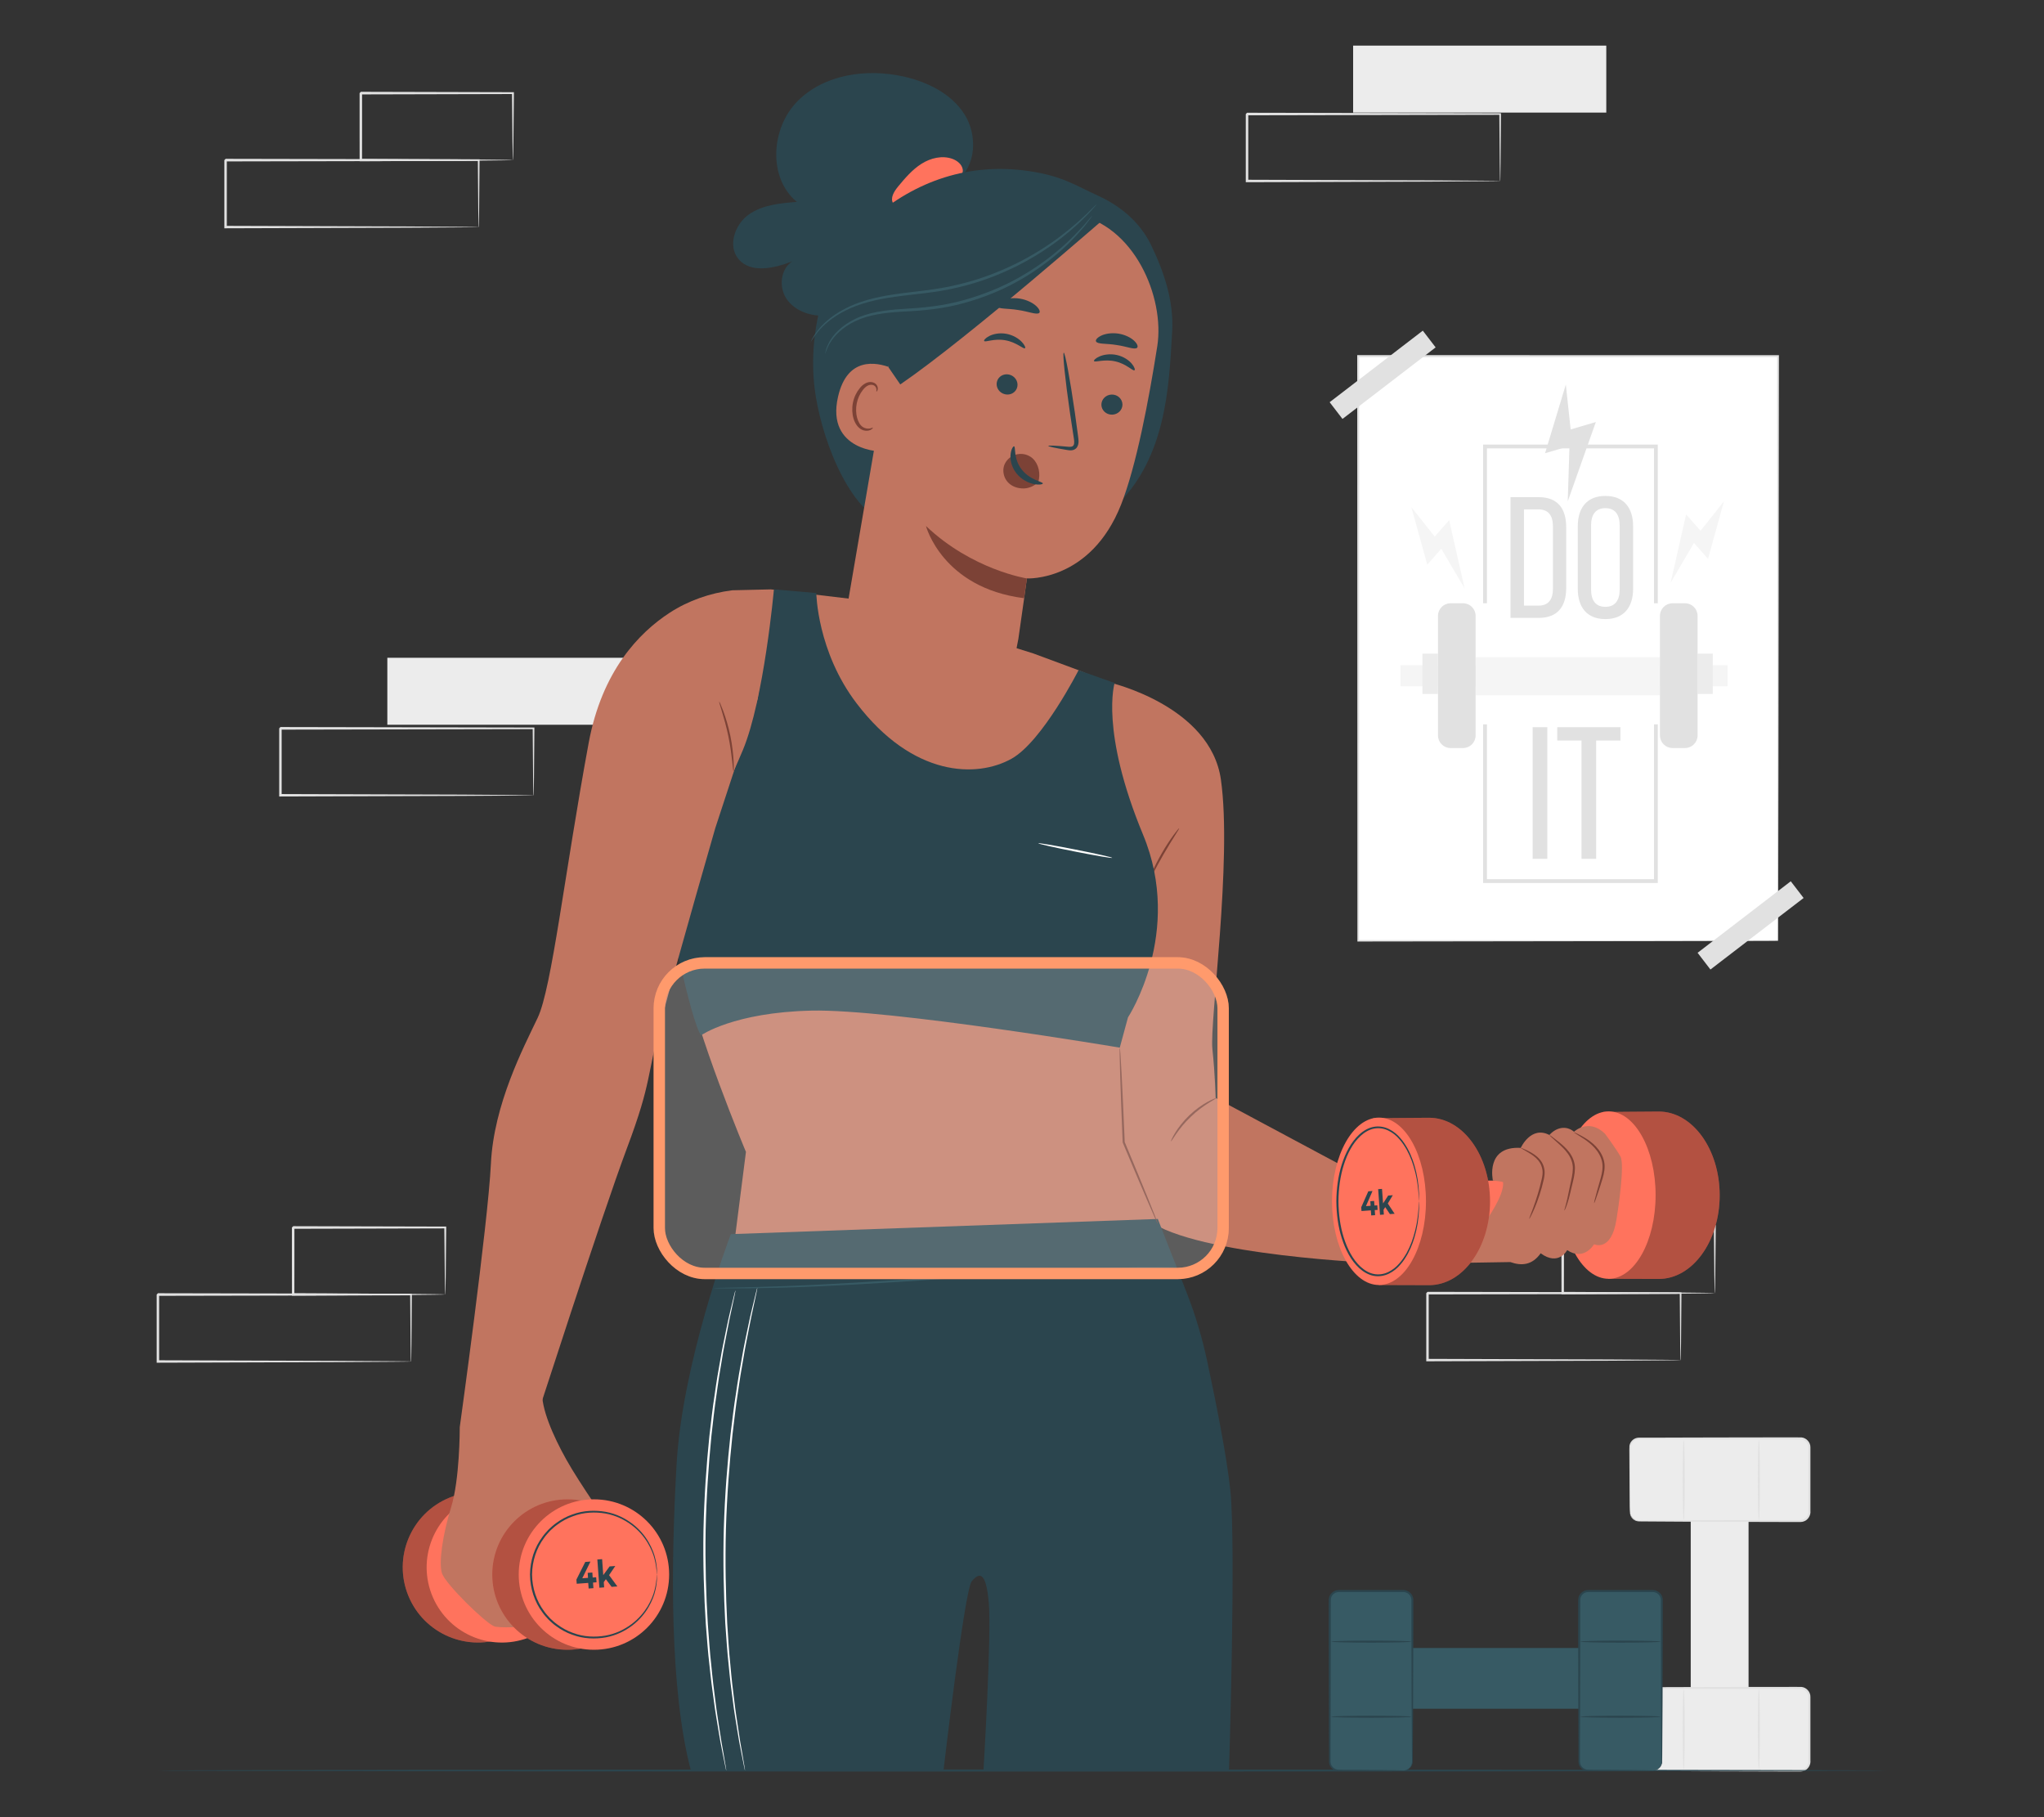 <?xml version="1.0" encoding="UTF-8"?>
<svg id="Layer_2" data-name="Layer 2" xmlns="http://www.w3.org/2000/svg" viewBox="0 0 540 480">
  <rect x="0" y="0" width="540" height="480" fill="#333333" stroke="none"/>
  <defs>
    <style>
      .cls-1 {
        fill: #ff735d;
      }

      .cls-1, .cls-2, .cls-3, .cls-4, .cls-5, .cls-6, .cls-7, .cls-8, .cls-9, .cls-10, .cls-11 {
        stroke-width: 0px;
      }

      .cls-2 {
        fill: #375a64;
      }

      .cls-3 {
        fill: #e1e1e1;
      }

      .cls-4 {
        fill: #ececec;
      }

      .cls-6 {
        fill: #2b454e;
      }

      .cls-7 {
        fill: #f5f5f5;
      }

      .cls-8, .cls-12 {
        fill: none;
      }

      .cls-9 {
        fill: #7c4236;
      }

      .cls-10, .cls-13 {
        fill: #fff;
      }

      .cls-14 {
        opacity: .3;
      }

      .cls-11 {
        fill: #c17560;
      }

      .cls-13 {
        opacity: .2;
      }

      .cls-13, .cls-12 {
        stroke: #ff9a6c;
        stroke-miterlimit: 10;
        stroke-width: 3px;
      }
    </style>
  </defs>
  <g id="Layer_2-2" data-name="Layer 2">
    <g>
      <g>
        <g>
          <rect class="cls-4" x="102.33" y="173.75" width="66.88" height="17.69"/>
          <path class="cls-3" d="M140.93,210.08s-.01-.12-.02-.32c0-.24-.01-.53-.02-.91-.01-.83-.03-1.99-.05-3.48-.03-3.05-.07-7.45-.11-12.98l.21.21c-15.27.03-39.56.08-66.87.13.15-.15-.34.34.34-.34h0v1.13s0,1.13,0,1.13c0,.75,0,1.51,0,2.26,0,1.5,0,2.99,0,4.46,0,2.95,0,5.86,0,8.7l-.33-.33c19.04.06,35.71.11,47.66.15,5.95.04,10.73.07,14.07.1,1.62.02,2.89.03,3.8.04.41,0,.74.02,1,.02.23,0,.35.01.35.02,0,0-.1.01-.31.02-.25,0-.56.01-.95.02-.89.01-2.14.03-3.73.04-3.32.02-8.07.05-13.99.09-12.01.04-28.75.09-47.89.15h-.33s0-.33,0-.33c0-2.84,0-5.75,0-8.7,0-1.48,0-2.97,0-4.46,0-.75,0-1.5,0-2.26v-2.25h0c.68-.7.19-.2.34-.35,27.32.05,51.6.1,66.87.13h.21s0,.21,0,.21c-.05,5.59-.09,10.02-.11,13.1-.02,1.47-.04,2.61-.05,3.44,0,.36-.02.64-.02.87,0,.19-.01.29-.02.28Z"/>
        </g>
        <g>
          <rect class="cls-4" x="357.48" y="12.05" width="66.88" height="17.69"/>
          <path class="cls-3" d="M396.3,47.81s-.01-.12-.02-.32c0-.24-.01-.54-.02-.91-.01-.83-.03-1.99-.05-3.48-.03-3.05-.07-7.45-.11-12.98l.21.21c-15.27.03-39.56.08-66.87.13.15-.15-.34.34.34-.34h0v2.27c0,.75,0,1.51,0,2.26,0,1.5,0,2.99,0,4.46,0,2.95,0,5.86,0,8.7l-.33-.33c19.04.06,35.71.11,47.66.15,5.95.04,10.73.07,14.07.09,1.62.02,2.89.03,3.8.04.41,0,.74.02.99.02.23,0,.35.01.35.02,0,0-.1.01-.31.02-.25,0-.56.01-.95.02-.89.01-2.14.03-3.73.04-3.32.02-8.07.05-13.99.1-12.01.04-28.75.09-47.89.15h-.33s0-.33,0-.33c0-2.84,0-5.75,0-8.7,0-1.48,0-2.97,0-4.46,0-.75,0-1.5,0-2.26v-2.25h0c.68-.7.19-.2.34-.35,27.32.05,51.6.1,66.87.13h.21s0,.21,0,.21c-.05,5.59-.09,10.02-.11,13.1-.02,1.47-.04,2.61-.05,3.44,0,.36-.02.64-.02.87,0,.19-.01.29-.02.28Z"/>
        </g>
        <g>
          <g>
            <rect class="cls-10" x="358.8" y="94.07" width="110.92" height="154.43"/>
            <path class="cls-3" d="M469.72,248.5s0-.26-.01-.74c0-.5,0-1.22-.01-2.17,0-1.92-.02-4.75-.03-8.42-.01-7.36-.04-18.11-.06-31.71-.03-27.18-.07-65.76-.12-111.38l.24.24c-33.48,0-71.17.02-110.9.02h-.01l.26-.26c-.02,57.79-.04,111.26-.05,154.43l-.21-.21c33.64.05,61.34.08,80.64.11,9.66.02,17.22.04,22.37.05,2.57.01,4.54.02,5.88.02,1.33,0,2.03.02,2.03.02,0,0-.67.02-1.98.02-1.33,0-3.28.01-5.84.02-5.14.01-12.68.03-22.32.05-19.34.03-47.08.06-80.78.11h-.21s0-.21,0-.21c-.01-43.17-.03-96.64-.05-154.43v-.26s.26,0,.26,0h.01c39.73,0,77.43.02,110.9.02h.24v.24c-.05,45.68-.09,84.31-.12,111.53-.03,13.58-.05,24.31-.06,31.66-.01,3.66-.02,6.47-.03,8.37,0,.94-.01,1.66-.01,2.15,0,.48-.01.72-.01.72Z"/>
          </g>
          <rect class="cls-7" x="369.98" y="175.71" width="86.42" height="5.57"/>
          <rect class="cls-7" x="389.85" y="173.61" width="48.69" height="10.06"/>
          <g>
            <path class="cls-3" d="M406.53,131.32c4.97,0,7.24,3.01,7.24,7.93v16.08c0,4.87-2.28,7.88-7.24,7.88h-7.47v-31.89h7.47ZM406.49,159.97c2.55,0,3.78-1.59,3.78-4.51v-16.4c0-2.92-1.23-4.51-3.83-4.51h-3.83v25.42h3.87Z"/>
            <path class="cls-3" d="M416.83,139.02c0-4.87,2.41-8.02,7.29-8.02s7.33,3.14,7.33,8.02v16.49c0,4.83-2.41,8.02-7.33,8.02s-7.29-3.19-7.29-8.02v-16.49ZM420.34,155.69c0,2.92,1.23,4.6,3.78,4.6s3.78-1.69,3.78-4.6v-16.86c0-2.87-1.18-4.6-3.78-4.6s-3.78,1.73-3.78,4.6v16.86Z"/>
          </g>
          <g>
            <path class="cls-3" d="M408.78,192.08v34.77h-3.87v-34.77h3.87Z"/>
            <path class="cls-3" d="M417.82,226.85v-31.24h-6.41v-3.53h16.69v3.53h-6.41v31.24h-3.87Z"/>
          </g>
          <polygon class="cls-7" points="372.86 133.96 377.07 149.16 380.77 144.95 386.94 155.44 382.85 137.4 379.03 141.73 372.86 133.96"/>
          <polygon class="cls-7" points="455.44 132.43 451.24 147.62 447.53 143.42 441.37 153.91 445.45 135.87 449.27 140.2 455.44 132.43"/>
          <polygon class="cls-3" points="413.67 101.58 408.19 119.71 414.64 117.82 414.18 132.43 421.6 111.48 414.95 113.43 413.67 101.58"/>
          <polygon class="cls-3" points="437.97 159.35 436.97 159.35 436.97 118.43 392.83 118.43 392.83 159.35 391.82 159.35 391.82 117.43 437.97 117.43 437.97 159.35"/>
          <polygon class="cls-3" points="437.97 233.24 391.82 233.24 391.82 191.33 392.83 191.33 392.83 232.24 436.97 232.24 436.97 191.33 437.97 191.33 437.97 233.24"/>
          <path class="cls-3" d="M383.22,159.35h3.3c1.83,0,3.32,1.49,3.32,3.32v31.6c0,1.83-1.49,3.32-3.32,3.32h-3.3c-1.83,0-3.32-1.49-3.32-3.32v-31.6c0-1.83,1.49-3.32,3.32-3.32Z"/>
          <path class="cls-3" d="M441.86,159.35h3.3c1.83,0,3.32,1.49,3.32,3.32v31.6c0,1.83-1.49,3.32-3.32,3.32h-3.3c-1.83,0-3.32-1.49-3.32-3.32v-31.6c0-1.83,1.49-3.32,3.32-3.32Z"/>
          <g>
            <rect class="cls-4" x="375.8" y="172.65" width="4.1" height="10.65"/>
            <rect class="cls-4" x="448.4" y="172.65" width="4.1" height="10.65"/>
          </g>
          <rect class="cls-3" x="349.78" y="96.25" width="31.03" height="5.57" transform="translate(15.23 242.93) rotate(-37.52)"/>
          <rect class="cls-3" x="446.97" y="241.61" width="31.03" height="5.57" transform="translate(-53.19 332.18) rotate(-37.51)"/>
        </g>
        <g>
          <path class="cls-3" d="M126.44,59.99s-.01-.12-.02-.32c0-.24-.01-.54-.02-.91-.01-.83-.03-1.99-.05-3.48-.03-3.05-.07-7.45-.11-12.98l.21.21c-15.27.03-39.55.08-66.87.13.15-.15-.34.34.34-.34h0v2.27c0,.75,0,1.51,0,2.26,0,1.5,0,2.99,0,4.46,0,2.95,0,5.86,0,8.7l-.33-.33c19.04.06,35.71.11,47.66.15,5.95.04,10.73.07,14.07.09,1.62.02,2.89.03,3.8.04.41,0,.74.02,1,.02.23,0,.35.01.35.02s-.1.01-.31.02c-.25,0-.56.01-.95.02-.89.01-2.14.03-3.73.04-3.32.02-8.07.05-13.99.09-12.01.04-28.75.09-47.89.15h-.33s0-.33,0-.33c0-2.84,0-5.75,0-8.7,0-1.48,0-2.97,0-4.46,0-.75,0-1.5,0-2.26v-1.13s0-.57,0-.57v-.55h0c.68-.7.19-.2.34-.35,27.32.05,51.6.1,66.87.13h.21s0,.21,0,.21c-.05,5.59-.09,10.02-.11,13.1-.02,1.47-.04,2.61-.05,3.44,0,.36-.02.64-.02.87,0,.19-.01.29-.02.28Z"/>
          <path class="cls-3" d="M135.51,42.3s-.02-.12-.03-.34c0-.25-.02-.56-.03-.94-.01-.87-.04-2.05-.06-3.55-.03-3.1-.08-7.48-.13-12.87l.24.24c-10.41.02-24.57.06-40.18.1-.31.3.41-.42.34-.34h0v2.31c0,.77,0,1.53,0,2.29,0,1.52,0,3.02,0,4.5,0,2.96,0,5.83-.01,8.58l-.32-.32c11.6.06,21.59.12,28.74.15,3.53.04,6.36.07,8.37.09.94.02,1.69.03,2.26.04.52.01.79.03.81.04.01.01-.24.03-.73.04-.55.01-1.28.02-2.19.04-2,.02-4.8.05-8.3.09-7.21.04-17.27.09-28.96.15h-.32s0-.32,0-.32c0-2.75,0-5.62-.01-8.58,0-1.48,0-2.98,0-4.5,0-.76,0-1.53,0-2.29v-1.16s0-.58,0-.58v-.56h0c-.07.06.65-.66.34-.36,15.61.04,29.77.07,40.18.1h.25s0,.25,0,.25c-.06,5.45-.1,9.88-.13,13.02-.03,1.47-.05,2.64-.06,3.49-.02.79-.04,1.2-.05,1.18Z"/>
        </g>
        <g>
          <path class="cls-3" d="M108.56,359.64s-.01-.12-.02-.32c0-.24-.01-.54-.02-.91-.01-.83-.03-1.99-.05-3.48-.03-3.05-.07-7.45-.11-12.98l.21.21c-15.27.03-39.55.08-66.87.13.15-.15-.34.34.34-.34h0v2.27c0,.75,0,1.51,0,2.26,0,1.5,0,2.99,0,4.46,0,2.95,0,5.86,0,8.7l-.33-.33c19.04.06,35.71.11,47.66.15,5.95.04,10.73.07,14.07.09,1.62.02,2.89.03,3.8.04.41,0,.74.02,1,.02.23,0,.35.01.35.02,0,0-.1.01-.31.02-.25,0-.56.01-.95.02-.89.01-2.14.03-3.73.04-3.32.02-8.07.05-13.99.09-12.01.04-28.75.09-47.89.15h-.33s0-.33,0-.33c0-2.84,0-5.75,0-8.7,0-1.48,0-2.97,0-4.46,0-.75,0-1.5,0-2.26v-1.13s0-.57,0-.57v-.55h0c.68-.7.19-.2.34-.35,27.32.05,51.6.1,66.87.13h.21s0,.21,0,.21c-.05,5.59-.09,10.02-.11,13.1-.02,1.47-.04,2.61-.05,3.44,0,.36-.02.64-.02.87,0,.19-.01.29-.02.28Z"/>
          <path class="cls-3" d="M117.63,341.94s-.02-.12-.03-.34c0-.25-.02-.56-.03-.94-.01-.87-.04-2.05-.06-3.55-.03-3.1-.08-7.48-.13-12.87l.24.24c-10.41.02-24.57.06-40.18.1-.31.3.41-.42.34-.34h0v2.31c0,.77,0,1.53,0,2.29,0,1.52,0,3.02,0,4.5,0,2.96,0,5.83-.01,8.58l-.32-.32c11.6.06,21.59.12,28.74.15,3.53.04,6.36.07,8.37.09.94.02,1.69.03,2.26.04.52.01.79.03.81.04.01.01-.24.03-.73.04-.55.01-1.28.02-2.19.04-2,.02-4.8.05-8.3.09-7.21.04-17.27.09-28.96.15h-.32s0-.32,0-.32c0-2.75,0-5.62-.01-8.58,0-1.48,0-2.98,0-4.5,0-.76,0-1.53,0-2.29v-1.16s0-.58,0-.58v-.56h0c-.07.06.65-.66.34-.36,15.61.04,29.77.07,40.18.1h.25s0,.25,0,.25c-.06,5.45-.1,9.88-.13,13.02-.03,1.47-.05,2.64-.06,3.49-.02.79-.04,1.2-.05,1.18Z"/>
        </g>
        <g>
          <path class="cls-3" d="M443.97,359.27s-.01-.12-.02-.32c0-.24-.01-.54-.02-.91-.01-.83-.03-1.99-.05-3.48-.03-3.05-.07-7.45-.11-12.98l.21.21c-15.27.03-39.55.08-66.87.13.15-.15-.34.34.34-.34h0v2.27c0,.76,0,1.51,0,2.26,0,1.5,0,2.99,0,4.46,0,2.95,0,5.86,0,8.7l-.33-.33c19.04.06,35.71.11,47.66.15,5.95.04,10.73.07,14.07.09,1.62.02,2.89.03,3.8.04.41,0,.74.02,1,.02.23,0,.35.01.35.02,0,0-.1.01-.31.02-.25,0-.56.01-.95.02-.89.01-2.14.03-3.73.04-3.32.02-8.07.05-13.99.09-12.01.04-28.75.09-47.89.15h-.33s0-.33,0-.33c0-2.84,0-5.75,0-8.7,0-1.48,0-2.97,0-4.46,0-.75,0-1.5,0-2.26v-1.13s0-.57,0-.57v-.55h0c.68-.7.19-.2.34-.35,27.32.05,51.6.1,66.87.13h.21s0,.21,0,.21c-.05,5.59-.09,10.02-.11,13.1-.02,1.47-.04,2.61-.05,3.44,0,.36-.02.64-.02.87,0,.19-.01.29-.02.28Z"/>
          <path class="cls-3" d="M453.03,341.58s-.02-.12-.03-.34c0-.25-.02-.56-.03-.94-.01-.87-.04-2.05-.06-3.55-.03-3.1-.08-7.48-.13-12.87l.24.24c-10.41.02-24.57.06-40.18.1-.31.3.41-.42.34-.34h0v2.31c0,.77,0,1.53,0,2.29,0,1.52,0,3.02,0,4.5,0,2.96,0,5.83-.01,8.58l-.32-.32c11.6.06,21.59.12,28.74.15,3.53.04,6.36.07,8.37.09.94.02,1.69.03,2.26.04.52.01.79.03.81.04.01.01-.24.03-.73.04-.55.01-1.28.02-2.19.04-2,.02-4.8.05-8.3.09-7.21.04-17.27.09-28.96.15h-.32s0-.32,0-.32c0-2.75,0-5.62-.01-8.58,0-1.48,0-2.98,0-4.5,0-.76,0-1.53,0-2.29v-1.16s0-.58,0-.58v-.56h0c-.07.06.65-.66.34-.36,15.61.04,29.77.07,40.18.1h.25s0,.25,0,.25c-.06,5.45-.1,9.88-.13,13.02-.03,1.47-.05,2.64-.06,3.49-.02.79-.04,1.2-.05,1.18Z"/>
        </g>
        <g>
          <rect class="cls-4" x="426.82" y="414.87" width="54.99" height="15.28" transform="translate(876.82 -31.81) rotate(90)"/>
          <g>
            <rect class="cls-4" x="430.62" y="379.95" width="47.4" height="21.82" rx="2.36" ry="2.36"/>
            <path class="cls-3" d="M430.62,399.41s-.05.51.43,1.26c.25.36.66.75,1.28.92.6.16,1.38.05,2.23.07,3.44-.02,8.35-.05,14.4-.09,6.09-.02,13.33-.04,21.36-.06,1,0,2.02,0,3.05,0,.51,0,1.03,0,1.55,0h.78c.23,0,.47-.05.68-.13.9-.32,1.48-1.25,1.38-2.28,0-1.07,0-2.16,0-3.25,0-4.37,0-8.9,0-13.54.02-1.04-.84-1.99-1.87-2.08-1.09-.02-2.27,0-3.38-.01-2.26,0-4.49,0-6.67,0-4.37,0-8.59-.01-12.61-.02-4.02,0-7.84-.02-11.41-.03-1.79,0-3.51-.01-5.17-.02-.83,0-1.64,0-2.44,0-.4,0-.79,0-1.18,0-.36,0-.71.08-1.02.24-.62.32-1.06.94-1.15,1.6-.06.67-.02,1.41-.04,2.08,0,1.37-.01,2.66-.02,3.87-.02,2.41-.03,4.48-.05,6.19-.02,1.67-.04,2.98-.05,3.91-.01.42-.02.76-.03,1.02,0,.23-.02.35-.03.35s-.02-.12-.03-.35c0-.26-.02-.59-.03-1.02-.01-.93-.03-2.24-.05-3.91-.01-1.71-.03-3.79-.05-6.19,0-1.21-.01-2.5-.02-3.87.01-.7-.04-1.36.02-2.14.1-.77.61-1.51,1.34-1.89.36-.19.78-.29,1.2-.29.39,0,.78,0,1.18,0,.8,0,1.61,0,2.44,0,1.66,0,3.39-.01,5.17-.02,3.58,0,7.4-.02,11.41-.03,4.02,0,8.24-.01,12.61-.02,2.19,0,4.41,0,6.67,0,1.14,0,2.24-.02,3.44.01,1.29.11,2.38,1.31,2.35,2.62,0,4.64,0,9.17,0,13.54,0,1.09,0,2.18,0,3.25.13,1.13-.6,2.4-1.73,2.77-.27.1-.56.16-.85.16h-.79c-.52,0-1.04,0-1.55,0-1.03,0-2.05,0-3.05,0-8.03-.02-15.27-.04-21.36-.06-6.05-.04-10.96-.07-14.4-.09-.42,0-.83,0-1.2-.01-.37,0-.75,0-1.07-.12-.65-.2-1.08-.64-1.32-1.02-.24-.39-.32-.74-.34-.97-.02-.23,0-.35,0-.35Z"/>
          </g>
          <g>
            <rect class="cls-4" x="430.62" y="445.86" width="47.4" height="21.82" rx="2.36" ry="2.36"/>
            <path class="cls-3" d="M430.62,465.32s-.05.51.43,1.26c.25.36.66.75,1.28.92.6.16,1.38.05,2.23.07,3.44-.02,8.35-.05,14.4-.09,6.09-.02,13.33-.04,21.36-.06,1,0,2.02,0,3.05,0,.51,0,1.03,0,1.55,0h.78c.23,0,.47-.05.68-.13.9-.32,1.48-1.25,1.38-2.28,0-1.07,0-2.16,0-3.25,0-4.37,0-8.9,0-13.54.02-1.04-.84-1.99-1.87-2.08-1.09-.02-2.27,0-3.38-.01-2.26,0-4.49,0-6.67,0-4.37,0-8.59-.01-12.61-.02-4.02,0-7.84-.02-11.41-.03-1.79,0-3.51-.01-5.17-.02-.83,0-1.64,0-2.44,0-.4,0-.79,0-1.18,0-.36,0-.71.08-1.02.24-.62.32-1.06.94-1.15,1.6-.06.67-.02,1.41-.04,2.08,0,1.37-.01,2.66-.02,3.87-.02,2.41-.03,4.48-.05,6.19-.02,1.67-.04,2.98-.05,3.91-.01.42-.02.76-.03,1.02,0,.23-.02.35-.03.35s-.02-.12-.03-.35c0-.26-.02-.59-.03-1.02-.01-.93-.03-2.24-.05-3.91-.01-1.71-.03-3.79-.05-6.19,0-1.21-.01-2.5-.02-3.87.01-.7-.04-1.36.02-2.14.1-.77.61-1.51,1.34-1.89.36-.19.78-.29,1.2-.29.39,0,.78,0,1.18,0,.8,0,1.61,0,2.44,0,1.66,0,3.39-.01,5.17-.02,3.58,0,7.4-.02,11.41-.03,4.02,0,8.24-.01,12.61-.02,2.19,0,4.41,0,6.67,0,1.14,0,2.24-.02,3.44.01,1.29.11,2.38,1.31,2.35,2.62,0,4.64,0,9.17,0,13.54,0,1.09,0,2.18,0,3.25.13,1.13-.6,2.4-1.73,2.77-.27.1-.56.16-.85.16h-.79c-.52,0-1.04,0-1.55,0-1.03,0-2.05,0-3.05,0-8.03-.02-15.27-.04-21.36-.06-6.05-.04-10.96-.07-14.4-.09-.42,0-.83,0-1.2-.01-.37,0-.75,0-1.07-.12-.65-.2-1.08-.64-1.32-1.02-.24-.39-.32-.74-.34-.97-.02-.23,0-.35,0-.35Z"/>
          </g>
          <path class="cls-3" d="M464.67,467.36c-.15,0-.27-4.75-.27-10.6s.12-10.6.27-10.6.27,4.74.27,10.6-.12,10.6-.27,10.6Z"/>
          <path class="cls-3" d="M444.82,467.36c-.15,0-.27-4.75-.27-10.6s.12-10.6.27-10.6.27,4.74.27,10.6-.12,10.6-.27,10.6Z"/>
          <path class="cls-3" d="M464.67,401.53c-.15,0-.27-4.75-.27-10.6s.12-10.6.27-10.6.27,4.74.27,10.6-.12,10.6-.27,10.6Z"/>
          <path class="cls-3" d="M444.82,401.53c-.15,0-.27-4.75-.27-10.6s.12-10.6.27-10.6.27,4.74.27,10.6-.12,10.6-.27,10.6Z"/>
        </g>
        <path class="cls-6" d="M498.66,467.68c0,.15-102.38.27-228.65.27s-228.67-.12-228.67-.27,102.36-.27,228.67-.27,228.65.12,228.65.27Z"/>
        <g>
          <rect class="cls-2" x="366.37" y="435.31" width="54.99" height="16.05"/>
          <g>
            <rect class="cls-2" x="351.31" y="420.28" width="21.82" height="47.4" rx="2.36" ry="2.36"/>
            <path class="cls-6" d="M370.77,467.68s.51.05,1.26-.43c.36-.25.75-.66.92-1.28.16-.6.05-1.38.07-2.23-.02-3.44-.05-8.35-.09-14.4-.02-6.09-.04-13.33-.06-21.36,0-1,0-2.02,0-3.05,0-.51,0-1.03,0-1.55v-.78c0-.23-.05-.47-.13-.68-.32-.9-1.25-1.48-2.28-1.38-1.07,0-2.16,0-3.25,0-4.37,0-8.9,0-13.54,0-1.04-.02-1.99.84-2.08,1.87-.02,1.09,0,2.27-.01,3.38,0,2.26,0,4.49,0,6.67,0,4.37-.01,8.59-.02,12.61,0,4.02-.02,7.84-.03,11.41,0,1.79-.01,3.51-.02,5.17,0,.83,0,1.64,0,2.44,0,.4,0,.79,0,1.18,0,.36.08.71.24,1.02.32.62.94,1.06,1.6,1.15.67.06,1.41.02,2.08.04,1.37,0,2.66.01,3.87.02,2.41.02,4.48.03,6.19.05,1.67.02,2.98.04,3.91.05.42.01.76.02,1.02.03.23,0,.35.02.35.03s-.12.02-.35.03c-.26,0-.59.02-1.02.03-.93.01-2.24.03-3.91.05-1.71.01-3.79.03-6.19.05-1.21,0-2.5.01-3.87.02-.7-.01-1.36.04-2.14-.02-.77-.1-1.51-.61-1.89-1.34-.19-.36-.29-.78-.29-1.2,0-.39,0-.78,0-1.18,0-.8,0-1.61,0-2.44,0-1.66-.01-3.39-.02-5.17,0-3.58-.02-7.4-.03-11.41,0-4.02-.01-8.24-.02-12.61,0-2.19,0-4.41,0-6.67,0-1.14-.02-2.24.01-3.44.11-1.29,1.31-2.38,2.62-2.35,4.64,0,9.17,0,13.54,0,1.09,0,2.18,0,3.25,0,1.13-.13,2.4.6,2.77,1.73.1.27.16.56.16.85v.79c0,.52,0,1.04,0,1.55,0,1.03,0,2.05,0,3.05-.02,8.03-.04,15.27-.06,21.36-.04,6.05-.07,10.96-.09,14.4,0,.42,0,.83-.01,1.2,0,.37,0,.75-.12,1.07-.2.65-.64,1.08-1.02,1.32-.39.24-.74.32-.97.34-.23.02-.35,0-.35,0Z"/>
          </g>
          <g>
            <rect class="cls-2" x="417.21" y="420.28" width="21.82" height="47.4" rx="2.36" ry="2.36"/>
            <path class="cls-6" d="M436.67,467.68s.51.05,1.26-.43c.36-.25.75-.66.92-1.28.16-.6.05-1.38.07-2.23-.02-3.44-.05-8.35-.09-14.4-.02-6.09-.04-13.33-.06-21.36,0-1,0-2.02,0-3.05,0-.51,0-1.03,0-1.55v-.78c0-.23-.05-.47-.13-.68-.32-.9-1.25-1.48-2.28-1.38-1.07,0-2.16,0-3.25,0-4.37,0-8.9,0-13.54,0-1.04-.02-1.99.84-2.08,1.87-.02,1.09,0,2.27-.01,3.38,0,2.26,0,4.49,0,6.67,0,4.37-.01,8.59-.02,12.61,0,4.02-.02,7.84-.03,11.41,0,1.79-.01,3.51-.02,5.17,0,.83,0,1.64,0,2.44,0,.4,0,.79,0,1.18,0,.36.08.71.24,1.02.32.62.94,1.06,1.6,1.15.67.06,1.41.02,2.08.04,1.37,0,2.66.01,3.87.02,2.41.02,4.48.03,6.19.05,1.67.02,2.98.04,3.91.05.42.01.76.02,1.02.03.23,0,.35.02.35.03s-.12.02-.35.03c-.26,0-.59.02-1.02.03-.93.01-2.24.03-3.91.05-1.71.01-3.79.03-6.19.05-1.21,0-2.5.01-3.87.02-.7-.01-1.36.04-2.14-.02-.77-.1-1.51-.61-1.89-1.34-.19-.36-.29-.78-.29-1.2,0-.39,0-.78,0-1.18,0-.8,0-1.61,0-2.44,0-1.66-.01-3.39-.02-5.17,0-3.58-.02-7.4-.03-11.41,0-4.02-.01-8.24-.02-12.61,0-2.19,0-4.41,0-6.67,0-1.14-.02-2.24.01-3.44.11-1.29,1.31-2.38,2.62-2.35,4.64,0,9.17,0,13.54,0,1.09,0,2.18,0,3.25,0,1.13-.13,2.4.6,2.77,1.73.1.27.16.56.16.85v.79c0,.52,0,1.04,0,1.55,0,1.03,0,2.05,0,3.05-.02,8.03-.04,15.27-.06,21.36-.04,6.05-.07,10.96-.09,14.4,0,.42,0,.83-.01,1.2,0,.37,0,.75-.12,1.07-.2.65-.64,1.08-1.02,1.32-.39.24-.74.32-.97.34-.23.02-.35,0-.35,0Z"/>
          </g>
          <path class="cls-6" d="M438.72,433.63c0,.15-4.75.27-10.6.27s-10.6-.12-10.6-.27,4.74-.27,10.6-.27,10.6.12,10.6.27Z"/>
          <path class="cls-6" d="M438.72,453.47c0,.15-4.75.27-10.6.27s-10.6-.12-10.6-.27,4.74-.27,10.6-.27,10.6.12,10.6.27Z"/>
          <path class="cls-6" d="M372.89,433.63c0,.15-4.75.27-10.6.27s-10.6-.12-10.6-.27,4.74-.27,10.6-.27,10.6.12,10.6.27Z"/>
          <path class="cls-6" d="M372.89,453.47c0,.15-4.75.27-10.6.27s-10.6-.12-10.6-.27,4.74-.27,10.6-.27,10.6.12,10.6.27Z"/>
        </g>
        <g>
          <path class="cls-11" d="M293.08,180.26s26.69,6.09,29.47,25.67c3.02,21.25-3,64.03-2.25,71.15.75,7.11.85,12.94.85,12.94l54.2,29-11.04,14.64s-48.13-1.9-60.86-11.27c-12.73-9.36-15.35-20.97-14.98-31.46.37-10.49-.03-67.78-.03-67.78l4.64-42.89Z"/>
          <path class="cls-9" d="M311.52,218.79c.13.09-1.92,3.04-4.12,6.87-2.21,3.82-3.74,7.07-3.89,7.01-.07-.03.23-.88.82-2.21.59-1.33,1.48-3.14,2.59-5.07,1.11-1.93,2.23-3.6,3.09-4.78.86-1.18,1.45-1.86,1.5-1.82Z"/>
          <g>
            <path class="cls-1" d="M454.32,315.72c0,12.21-7.21,22.11-16.1,22.11-3.66,0-13.24-.04-13.24-.04-3.87-4.04-2.86-14.88-2.86-22.07,0-6.65-2.04-17.93,1.35-21.98,0,0,10.7-.13,14.75-.13,8.89,0,16.1,9.9,16.1,22.11Z"/>
            <g class="cls-14">
              <path class="cls-5" d="M454.32,315.72c0,12.21-7.21,22.11-16.1,22.11-3.66,0-13.24-.04-13.24-.04-3.87-4.04-2.86-14.88-2.86-22.07,0-6.65-2.04-17.93,1.35-21.98,0,0,10.7-.13,14.75-.13,8.89,0,16.1,9.9,16.1,22.11Z"/>
            </g>
            <ellipse class="cls-1" cx="424.98" cy="315.68" rx="12.41" ry="22.11"/>
          </g>
          <rect class="cls-1" x="383.68" y="311.85" width="52.16" height="11.48" rx="3.4" ry="3.4"/>
          <path class="cls-11" d="M428.09,305.45c-1.19-2.1-4.06-5.97-4.06-5.97-4.34-4.23-8.19-.54-8.19-.54-2.14-1.76-4.73-1.12-6.51.86-4.9-2.53-7.56,3.41-7.56,3.41-9.45-.54-7.36,8.64-7.36,8.64,0,0,2.66.22,2.69.44.36,3.53-4.65,10.34-4.65,10.34l-10.73,11.02,17.29-.28c3.02,1.07,5.79.81,8.02-2.32,4.76,3.5,7-.84,7-.84,4.48,3.01,7.1-1.54,7.1-1.54,0,0,4.51,2.16,5.91-6.44.51-3.14,2.24-14.69,1.05-16.79Z"/>
          <path class="cls-9" d="M403.99,321.98c-.07-.04.42-1.18,1.11-3.07.69-1.89,1.56-4.54,2.22-7.53.16-.74.27-1.47.2-2.15-.08-.68-.28-1.33-.58-1.89-.61-1.12-1.57-1.87-2.39-2.42-1.68-1.08-2.82-1.62-2.77-1.71.02-.03.31.07.83.29.52.23,1.27.56,2.15,1.09.87.52,1.91,1.28,2.62,2.5.35.61.57,1.32.67,2.08.08.77-.03,1.55-.19,2.32-.67,3.03-1.61,5.68-2.4,7.55-.79,1.87-1.41,2.96-1.47,2.93Z"/>
          <path class="cls-9" d="M413.29,319.75c-.08-.03.36-1.23.8-3.23.22-1.06.47-2.25.74-3.54.29-1.33.67-2.78.7-4.31.03-1.51-.57-2.91-1.34-3.97-.77-1.08-1.68-1.91-2.43-2.6-1.54-1.35-2.48-2.24-2.42-2.3.05-.05,1.06.72,2.68,2,.79.66,1.75,1.47,2.59,2.6.83,1.12,1.5,2.61,1.47,4.27-.04,1.63-.45,3.1-.76,4.42-.32,1.32-.58,2.52-.85,3.52-.27,1-.56,1.79-.77,2.33-.22.54-.37.82-.4.81Z"/>
          <path class="cls-9" d="M421.15,317.78c-.07-.02.23-1.25.78-3.22.29-1.03.62-2.19.98-3.45.34-1.28.65-2.75.34-4.22-.31-1.47-1.11-2.73-1.99-3.7-.88-.98-1.86-1.7-2.69-2.28-1.69-1.12-2.8-1.74-2.76-1.82.02-.03.31.09.83.34.52.25,1.26.63,2.14,1.16.87.54,1.9,1.25,2.85,2.26.94,1,1.82,2.33,2.16,3.93.34,1.62-.02,3.16-.39,4.46-.39,1.31-.77,2.45-1.09,3.43-.64,1.94-1.07,3.13-1.15,3.11Z"/>
          <path class="cls-9" d="M321.3,290.06c.09.16-3.39,1.72-6.72,4.94-3.36,3.18-5.08,6.59-5.23,6.49-.06-.03.29-.91,1.09-2.23.79-1.31,2.07-3.03,3.77-4.66,1.7-1.62,3.47-2.82,4.82-3.55,1.35-.74,2.25-1.05,2.27-.99Z"/>
          <g>
            <path class="cls-1" d="M393.65,317.36c0,12.21-7.21,22.11-16.1,22.11-3.66,0-13.24-.04-13.24-.04-3.87-4.04-2.86-14.88-2.86-22.07,0-6.65-2.04-17.93,1.35-21.98,0,0,10.7-.13,14.75-.13,8.89,0,16.1,9.9,16.1,22.11Z"/>
            <g class="cls-14">
              <path class="cls-5" d="M393.65,317.36c0,12.21-7.21,22.11-16.1,22.11-3.66,0-13.24-.04-13.24-.04-3.87-4.04-2.86-14.88-2.86-22.07,0-6.65-2.04-17.93,1.35-21.98,0,0,10.7-.13,14.75-.13,8.89,0,16.1,9.9,16.1,22.11Z"/>
            </g>
            <ellipse class="cls-1" cx="364.31" cy="317.32" rx="12.41" ry="22.11"/>
          </g>
          <path class="cls-6" d="M374.9,317.32s-.02-.09-.03-.25c-.01-.2-.03-.44-.05-.74-.02-.65-.1-1.6-.23-2.82-.09-.61-.19-1.28-.3-2.02-.17-.73-.29-1.53-.54-2.36-.43-1.68-1.09-3.57-2.14-5.48-.55-.94-1.16-1.91-1.96-2.78-.76-.9-1.74-1.68-2.86-2.23-1.12-.55-2.45-.78-3.76-.53-1.31.25-2.54.97-3.58,1.93-2.1,1.94-3.51,4.72-4.45,7.7-.94,2.99-1.37,6.25-1.4,9.58.03,3.33.46,6.59,1.4,9.58.94,2.97,2.35,5.76,4.45,7.7,1.04.96,2.27,1.69,3.58,1.93,1.31.25,2.63.01,3.76-.54,1.12-.55,2.1-1.33,2.86-2.23.8-.87,1.41-1.84,1.96-2.78,1.05-1.91,1.7-3.8,2.13-5.48.25-.83.37-1.64.54-2.36.11-.73.21-1.41.3-2.02.13-1.22.21-2.17.23-2.82.02-.3.03-.54.05-.74.01-.17.03-.25.03-.25s.02.09.02.25c0,.2,0,.44,0,.74.02.65-.03,1.61-.13,2.84-.07.61-.16,1.29-.26,2.04-.16.73-.26,1.55-.5,2.4-.41,1.71-1.04,3.63-2.09,5.59-.55.97-1.16,1.97-1.98,2.88-.78.94-1.79,1.77-2.98,2.36-1.19.59-2.62.86-4.04.6-1.42-.26-2.73-1.03-3.83-2.03-2.21-2.02-3.65-4.88-4.62-7.91-.97-3.05-1.4-6.36-1.43-9.74.03-3.38.47-6.69,1.43-9.74.97-3.03,2.41-5.88,4.62-7.91,1.09-1,2.41-1.77,3.82-2.03,1.42-.26,2.85,0,4.04.6,1.19.59,2.2,1.42,2.98,2.36.82.91,1.43,1.91,1.98,2.88,1.05,1.96,1.68,3.88,2.09,5.59.24.85.34,1.66.5,2.4.1.75.19,1.43.26,2.04.1,1.23.15,2.19.13,2.84,0,.3,0,.54,0,.74,0,.17-.01.25-.02.25Z"/>
          <g>
            <path class="cls-6" d="M363.94,319.59l-.75.05.1,1.34-1.03.07-.1-1.34-2.47.18-.07-1,1.87-4.21,1.11-.08-1.73,3.99,1.23-.09-.08-1.2,1-.07.09,1.2.75-.05.09,1.21Z"/>
            <path class="cls-6" d="M365.95,318.86l-.44.71.09,1.25-1.02.07-.49-6.78,1.02-.07.28,3.84,1.35-2.08,1.22-.09-1.32,2.19,1.8,2.71-1.24.09-1.25-1.85Z"/>
          </g>
        </g>
        <path class="cls-6" d="M252.85,47.74c5.09-3.98,5.41-12.12,1.94-17.57-3.47-5.45-9.75-8.53-16.06-9.95-9.76-2.19-20.94-.61-28,6.47-7.06,7.08-7.93,20.3-.2,26.64-4.46.35-9.17.78-12.8,3.4-3.63,2.61-5.5,8.22-2.65,11.67,3.25,3.93,9.49,2.46,14.25.64-3.13,1.98-3.62,6.76-1.57,9.85,2.05,3.09,5.96,4.54,9.67,4.5s7.27-1.37,10.67-2.85"/>
        <path class="cls-1" d="M237.27,49.26c1.84-2.2,3.72-4.44,6.15-5.98,2.42-1.54,5.51-2.3,8.21-1.31,1.27.47,2.48,1.43,2.71,2.76.23,1.33-.99,2.86-2.3,2.53l-.32.2c-3.39,2.13-6.82,4.19-10.3,6.18-.87.5-1.78,1.01-2.78,1.14-1,.13-2.13-.19-2.66-1.04-.89-1.41.23-3.19,1.29-4.47Z"/>
        <path class="cls-6" d="M230.09,58.04c11.84-10.41,26.2-15.15,41.79-12.84,8.8,1.3,12.13,3.73,18.16,6.47,6.04,2.75,11.18,7.08,14.06,13.05,3.43,7.09,6.01,14.83,5.58,22.69-.44,8.08-.89,16.21-2.81,24.07-1.91,7.86-5.4,15.52-11.16,21.21l-20.84.17c-11.25-1.47-30.49,9.64-40.96,5.29-10.48-4.35-17.28-23.88-18.7-35.6-1.89-15.65,3.03-34.11,14.86-44.52Z"/>
        <path class="cls-11" d="M269.03,168.84c1.04-7.13,2.27-16.08,2.27-16.05,0,0,16.82.91,24.88-19.51,4.01-10.15,7.31-27.52,9.56-41.83,2.02-12.87-6.04-32.19-21.9-34.87l-6.92-1.99-28.78,6.27c-3.93-.45-7.55,2.19-8.34,6.07l-16.4,95.77,12.53,28.9,31.02-12.02,2.08-10.77Z"/>
        <path class="cls-9" d="M265.24,123.09c.33-1.09,1.11-1.98,2.02-2.52,1.81-1.09,4.14-.84,5.64.6,1.5,1.45,2.07,4,1.39,6.18h0c-1.17,1.15-2.77,1.79-4.4,1.66-.25-.02-.51-.05-.76-.1-1.22-.23-2.39-.85-3.17-1.9-.78-1.05-1.12-2.57-.72-3.92Z"/>
        <path class="cls-6" d="M296.5,107.33c-.27,1.45-1.71,2.41-3.23,2.16-1.51-.25-2.52-1.62-2.25-3.07.27-1.44,1.71-2.41,3.22-2.16,1.51.25,2.52,1.63,2.26,3.07Z"/>
        <path class="cls-6" d="M299.71,97.8c-.42.28-2.13-1.7-5.06-2.34-2.91-.68-5.39.34-5.62-.08-.12-.19.36-.76,1.45-1.23,1.07-.47,2.78-.78,4.6-.37,1.82.41,3.2,1.42,3.93,2.3.74.89.91,1.6.71,1.72Z"/>
        <path class="cls-6" d="M276.95,117.78c.02-.17,1.91-.08,4.93.2.76.09,1.5.1,1.74-.38.3-.5.16-1.37,0-2.32-.3-1.96-.61-4.02-.94-6.17-1.27-8.76-2.01-15.91-1.65-15.95.35-.05,1.67,7.02,2.93,15.78.29,2.16.58,4.21.84,6.18.09.91.37,1.98-.26,3.01-.32.51-.96.8-1.47.82-.51.04-.93-.05-1.31-.11-3-.5-4.83-.89-4.81-1.06Z"/>
        <path class="cls-9" d="M271.29,152.79s-14.44-2.24-26.66-13.85c0,0,4.29,16.34,25.91,19.07l.75-5.21Z"/>
        <path class="cls-6" d="M267.91,117.9c.48.08-.22,3.25,2,6.1,2.21,2.86,5.66,3.25,5.59,3.7,0,.21-.89.45-2.32.17-1.41-.26-3.35-1.17-4.71-2.91-1.35-1.75-1.65-3.75-1.47-5.07.17-1.35.7-2.06.91-1.99Z"/>
        <path class="cls-6" d="M300.41,91.86c-.65.6-2.78-.37-5.44-.73-2.65-.45-4.98-.16-5.41-.93-.19-.37.25-1,1.32-1.52,1.05-.52,2.74-.83,4.57-.56,1.82.28,3.34,1.09,4.18,1.89.86.81,1.08,1.54.79,1.84Z"/>
        <path class="cls-6" d="M263.36,100.9c-.32,1.44.64,2.89,2.13,3.24,1.49.36,2.95-.51,3.27-1.95.32-1.43-.64-2.89-2.13-3.24-1.49-.36-2.96.52-3.27,1.95Z"/>
        <path class="cls-6" d="M260.01,90.07c.27.42,2.63-.73,5.57-.19,2.95.5,4.83,2.41,5.21,2.11.19-.13-.04-.84-.86-1.69-.8-.85-2.26-1.8-4.09-2.13-1.84-.33-3.5.07-4.51.6-1.03.53-1.46,1.12-1.32,1.31Z"/>
        <path class="cls-6" d="M263.35,80.92c.46.77,2.85.5,5.59.96,2.75.38,4.96,1.37,5.62.77.3-.3.05-1.03-.84-1.85-.88-.81-2.45-1.63-4.34-1.93-1.89-.29-3.62.02-4.7.53-1.09.51-1.53,1.14-1.34,1.51Z"/>
        <path class="cls-11" d="M237.54,103.44c.35-1.58-.65-5.7-2.15-6.29-4.01-1.57-11.58-2.9-13.99,7.64-3.3,14.41,11.85,14.75,11.97,14.34.09-.32,2.98-10.25,4.18-15.69Z"/>
        <path class="cls-9" d="M230.59,112.96c-.05-.06-.29.12-.76.22-.46.09-1.2.06-1.89-.39-1.39-.91-2.12-3.62-1.6-6.23.26-1.32.82-2.51,1.53-3.43.68-.95,1.53-1.53,2.33-1.49.8,0,1.24.58,1.32,1.03.1.45-.06.71.01.76.03.05.36-.17.38-.79,0-.3-.08-.68-.36-1.03-.28-.36-.76-.62-1.3-.68-1.13-.18-2.36.62-3.13,1.63-.83,1.01-1.49,2.33-1.79,3.82-.57,2.92.29,5.98,2.24,7.06.95.5,1.87.38,2.38.14.53-.25.68-.56.63-.6Z"/>
        <path class="cls-6" d="M234.78,97.1l3.06,4.45c18.49-12.65,56.03-45.76,53.91-43.77,0,0-10.2-6.31-22.4-6.25-12.21.06-35.71,2.28-37.68,16.35-1.97,14.06,3.11,29.22,3.11,29.22Z"/>
        <path class="cls-2" d="M214.17,90.39s.1-.29.36-.81c.26-.51.71-1.25,1.37-2.13,1.33-1.75,3.69-4.02,7.21-5.84,3.48-1.89,8.09-3.14,13.22-3.87,5.13-.78,10.82-1.11,16.59-2.53,5.79-1.33,11.1-3.4,15.71-5.68,4.6-2.31,8.51-4.85,11.61-7.2,3.11-2.35,5.44-4.49,7.02-6,.73-.72,1.32-1.3,1.79-1.77.41-.4.64-.6.66-.59.02.02-.17.25-.55.69-.38.43-.93,1.08-1.7,1.87-1.52,1.57-3.81,3.79-6.9,6.21-3.09,2.42-7,5.03-11.63,7.39-4.64,2.33-10,4.45-15.85,5.79-5.84,1.44-11.57,1.74-16.66,2.48-5.1.69-9.63,1.86-13.08,3.65-3.48,1.72-5.85,3.88-7.23,5.55-1.37,1.68-1.89,2.79-1.96,2.75Z"/>
        <path class="cls-2" d="M218.02,93.39s.05-1.22,1.09-3.09c1-1.86,3.17-4.26,6.6-5.95,3.41-1.77,7.98-2.45,12.93-2.75,4.96-.27,10.38-.76,15.88-2.3,5.49-1.52,10.54-3.63,14.83-6.08,4.3-2.43,7.89-5.1,10.72-7.54,2.86-2.42,4.88-4.69,6.31-6.22.64-.75,1.16-1.35,1.57-1.83.37-.41.57-.63.59-.61.02.02-.14.26-.47.7-.39.51-.87,1.15-1.47,1.93-1.37,1.59-3.35,3.94-6.18,6.43-2.81,2.51-6.4,5.26-10.73,7.75-4.31,2.52-9.42,4.67-14.97,6.21-5.56,1.56-11.09,2.04-16.04,2.26-4.93.26-9.4.89-12.74,2.54-3.37,1.59-5.52,3.85-6.58,5.62-1.09,1.78-1.25,2.97-1.34,2.94Z"/>
        <g>
          <path class="cls-11" d="M177.79,225.94c.58,1.13.58,15.08,3.22,30.73,2.64,15.65,16.06,47.6,16.06,47.6l-2.77,21.69,116.6,13.32-14.03-37.54,1.54-35.36s8.92-9.89,5.15-36.28c-3.77-26.4-9.23-49.06-9.23-49.06l-9.37-4-11.98-4.44-44.74-14.01-24.5-2.9-23.48,48.39-2.47,21.87Z"/>
          <path class="cls-6" d="M185.22,273.47s8.58-6.07,29.21-6.52c20.63-.45,81.4,9.78,81.4,9.78l2.17-7.99s14.71-22.4,3.99-48.24c-11.43-27.55-7.52-40.09-7.52-40.09l-9.53-3.38s-9.55,18.81-17.68,23.37c-9.18,5.14-26.07,4.9-40.95-14.61-10.47-13.72-10.65-29.14-10.65-29.14l-11.2-.97s-2.6,28.99-8.2,42.44c-5.61,13.45-19.78,41.59-19.78,41.59,0,0,5.97,29.97,8.73,33.76Z"/>
          <g>
            <path class="cls-6" d="M193.08,325.99c-.75,1.89-12.82,34.31-14.33,60.71-1.51,26.4-1.89,59.39,3.77,80.98h66.74s5.56-47.71,7.45-49.98c1.89-2.26,3.77-2.98,4.52,5.68.75,8.65-1.41,44.3-1.41,44.3h64.87s1.87-59.33.36-73.93c-.96-9.24-4.03-24.44-6.15-34.33-1.33-6.19-3.15-12.25-5.46-18.14l-7.56-19.3-112.8,4.01Z"/>
            <path class="cls-2" d="M310.9,334.8s-.11.02-.32.03c-.24,0-.54.02-.93.03-.85.02-2.05.05-3.57.08-3.1.04-7.58.17-13.11.36-11.07.38-26.34,1.31-43.2,2.49-16.87,1.18-32.15,2.05-43.23,2.34-5.54.15-10.02.21-13.12.19-1.52-.01-2.71-.02-3.57-.02-.38,0-.69-.01-.93-.02-.21,0-.32-.02-.32-.03s.11-.02.32-.03c.24,0,.54-.02.93-.03.85-.02,2.05-.05,3.57-.08,3.1-.04,7.58-.17,13.11-.36,11.07-.38,26.34-1.31,43.21-2.5,16.86-1.18,32.15-2.05,43.23-2.34,5.54-.15,10.02-.21,13.12-.19,1.52.01,2.71.02,3.57.02.38,0,.69.01.93.02.21,0,.32.02.32.03Z"/>
            <path class="cls-10" d="M200.07,340.25s0,.11-.05.33c-.05.24-.11.56-.19.96-.19.87-.45,2.1-.78,3.66-.35,1.59-.77,3.53-1.2,5.8-.43,2.27-.98,4.84-1.44,7.71-.24,1.43-.5,2.93-.77,4.49-.26,1.56-.47,3.2-.73,4.89-.53,3.37-.93,7-1.39,10.81-.81,7.63-1.47,16.05-1.74,24.91-.23,8.86-.05,17.31.34,24.97.26,3.83.46,7.47.82,10.87.17,1.7.29,3.34.48,4.92.19,1.57.38,3.08.55,4.52.32,2.89.76,5.48,1.09,7.76.32,2.29.66,4.24.95,5.84.27,1.57.48,2.81.63,3.69.06.4.11.72.15.96.03.22.04.33.03.33,0,0-.04-.11-.09-.32-.05-.24-.12-.56-.2-.95-.18-.88-.42-2.1-.73-3.67-.32-1.59-.7-3.55-1.04-5.83-.36-2.28-.83-4.87-1.17-7.76-.19-1.44-.38-2.95-.59-4.53-.2-1.57-.33-3.22-.51-4.92-.38-3.4-.6-7.05-.88-10.88-.42-7.68-.62-16.14-.39-25.02.27-8.87.94-17.31,1.78-24.95.47-3.82.89-7.45,1.44-10.82.26-1.69.48-3.33.76-4.89.28-1.56.55-3.06.8-4.49.48-2.87,1.06-5.44,1.52-7.7.45-2.27.9-4.2,1.29-5.78.38-1.55.67-2.77.88-3.64.1-.39.18-.7.24-.94.06-.21.09-.32.1-.32Z"/>
            <path class="cls-10" d="M194.3,340.91s0,.11-.05.33c-.05.24-.11.56-.19.95-.18.87-.44,2.09-.77,3.64-.35,1.58-.77,3.51-1.18,5.77-.42,2.26-.97,4.81-1.41,7.67-.24,1.43-.49,2.92-.74,4.47-.26,1.56-.45,3.18-.7,4.87-.51,3.36-.89,6.97-1.32,10.76-.75,7.6-1.33,15.98-1.52,24.79-.15,8.82.11,17.21.58,24.84.29,3.81.52,7.43.91,10.81.18,1.69.31,3.32.51,4.89.2,1.56.39,3.06.57,4.5.33,2.87.78,5.45,1.11,7.72.33,2.27.67,4.22.96,5.81.27,1.56.48,2.79.63,3.67.06.4.11.71.15.96.03.22.04.33.03.33,0,0-.04-.11-.09-.32-.05-.24-.12-.55-.2-.95-.18-.87-.42-2.09-.74-3.65-.32-1.59-.7-3.53-1.05-5.8-.36-2.27-.84-4.84-1.2-7.71-.19-1.43-.4-2.94-.61-4.5-.21-1.56-.36-3.2-.55-4.89-.4-3.38-.66-7.01-.96-10.82-.49-7.64-.77-16.05-.62-24.88.19-8.83.78-17.22,1.56-24.83.44-3.8.84-7.41,1.37-10.77.25-1.68.46-3.31.73-4.87.27-1.55.53-3.05.78-4.47.47-2.86,1.04-5.41,1.49-7.66.44-2.26.89-4.18,1.27-5.75.37-1.54.67-2.76.87-3.62.1-.39.18-.7.24-.94.06-.21.09-.32.1-.32Z"/>
          </g>
          <path class="cls-9" d="M305.91,323.33s-.32-.57-.8-1.65c-.51-1.16-1.19-2.7-2.01-4.58-1.68-3.88-3.97-9.27-6.48-15.27l-.02-.05v-.05c-.01-.25-.02-.52-.04-.8-.28-6.68-.5-12.73-.63-17.12-.05-2.12-.1-3.88-.13-5.19,0-.56,0-1.03,0-1.41,0-.32.02-.49.03-.49.02,0,.04.17.08.49.03.39.07.85.11,1.41.08,1.31.18,3.06.3,5.18.23,4.38.51,10.43.79,17.11.01.27.02.54.03.8l-.02-.09c2.51,6,4.74,11.42,6.33,15.34.76,1.9,1.38,3.47,1.85,4.65.43,1.1.64,1.71.61,1.73Z"/>
          <path class="cls-10" d="M293.85,226.6c-.03.15-4.43-.59-9.83-1.66-5.4-1.06-9.76-2.05-9.73-2.19.03-.15,4.43.59,9.83,1.66,5.4,1.06,9.76,2.05,9.73,2.19Z"/>
        </g>
        <g>
          <circle class="cls-1" cx="126.26" cy="414" r="19.87" transform="translate(-147.23 78.53) rotate(-22.23)"/>
          <g class="cls-14">
            <circle class="cls-5" cx="126.26" cy="414" r="19.87" transform="translate(-147.23 78.53) rotate(-22.23)"/>
          </g>
          <circle class="cls-1" cx="132.59" cy="414" r="19.87" transform="translate(-153.86 87.01) rotate(-23.46)"/>
          <path class="cls-11" d="M121.46,377.06c0,.75-.02,13.73-2.26,21s-3.36,14.74-2.43,17.54c.93,2.8,11.38,13.06,13.81,13.99s23.7-.93,23.7-.93l7.28-24.82s-8.4-11.94-11.94-18.29c-3.55-6.34-6.75-13.73-6.36-18.15s-21.8,9.65-21.8,9.65Z"/>
          <circle class="cls-1" cx="149.92" cy="415.91" r="19.87"/>
          <path class="cls-11" d="M193.45,155.92c-5.88.75-11.57,2.71-16.54,5.94-8.1,5.27-17.88,15.38-21.38,34.33-6.37,34.45-9.74,64.78-13.48,72.65-3.74,7.86-11.61,22.84-12.36,38.57-.75,15.73-8.24,69.65-8.24,69.65h19.47s17.97-55.8,24.71-73.77c6.74-17.97,4.99-18.42,9.48-35.27,4.49-16.85,13.85-49.26,13.85-49.26l11.23-34.22,3.54-28.86-10.29.24Z"/>
          <path class="cls-9" d="M189.99,185.31c.07-.02.51.94,1.11,2.56.59,1.62,1.31,3.9,1.85,6.48.53,2.58.76,4.96.86,6.68.09,1.72.06,2.79-.01,2.79-.08,0-.19-1.05-.37-2.76-.19-1.7-.48-4.05-1.01-6.6-.53-2.55-1.18-4.83-1.68-6.47-.5-1.64-.82-2.65-.74-2.68Z"/>
          <g class="cls-14">
            <circle class="cls-5" cx="149.92" cy="415.91" r="19.87"/>
          </g>
          <circle class="cls-1" cx="156.91" cy="415.91" r="19.87"/>
          <g>
            <path class="cls-6" d="M157.59,417.96l-.92.07.11,1.48-1.27.09-.11-1.48-3.04.22-.08-1.1,2.34-4.66,1.37-.1-2.16,4.41,1.52-.11-.09-1.32,1.23-.09.09,1.32.92-.07.1,1.33Z"/>
            <path class="cls-6" d="M160.06,417.13l-.55.79.1,1.38-1.26.09-.54-7.46,1.26-.09.3,4.22,1.68-2.3,1.5-.11-1.64,2.42,2.19,2.98-1.52.11-1.52-2.02Z"/>
          </g>
          <path class="cls-6" d="M173.56,415.91c-.09,0,.02-1.48-.62-4.04-.3-1.28-.91-2.79-1.86-4.38-.96-1.59-2.34-3.25-4.21-4.65-1.86-1.39-4.21-2.58-6.92-3.05-2.69-.46-5.73-.37-8.61.73-1.45.51-2.86,1.27-4.14,2.23-.67.46-1.25,1.03-1.86,1.58-.55.61-1.13,1.21-1.6,1.9-2.01,2.68-3.15,6.13-3.18,9.68.03,3.55,1.17,7,3.18,9.68.47.69,1.05,1.29,1.6,1.9.61.55,1.19,1.12,1.86,1.58,1.29.96,2.69,1.73,4.14,2.24,2.89,1.1,5.92,1.19,8.61.73,2.71-.47,5.06-1.66,6.92-3.05,1.87-1.41,3.25-3.07,4.21-4.65.95-1.6,1.56-3.1,1.86-4.38.64-2.55.53-4.05.62-4.04,0,0,.01.09.01.27,0,.21,0,.47-.01.79,0,.35-.02.78-.1,1.29-.07.51-.13,1.1-.31,1.74-.27,1.3-.86,2.85-1.8,4.49-.95,1.63-2.34,3.35-4.23,4.81-1.89,1.45-4.29,2.68-7.07,3.19-2.76.49-5.88.42-8.87-.7-1.5-.52-2.95-1.3-4.28-2.29-.69-.47-1.29-1.06-1.92-1.63-.57-.63-1.17-1.24-1.66-1.96-2.09-2.76-3.27-6.33-3.3-10,.03-3.67,1.21-7.23,3.3-9.99.49-.71,1.09-1.33,1.66-1.96.63-.57,1.23-1.16,1.92-1.63,1.33-.99,2.78-1.77,4.28-2.29,2.98-1.12,6.11-1.19,8.87-.7,2.78.51,5.18,1.74,7.07,3.19,1.9,1.46,3.28,3.17,4.23,4.81.94,1.64,1.53,3.19,1.8,4.49.18.64.25,1.23.31,1.74.09.51.1.94.1,1.29,0,.32,0,.58.01.79,0,.18,0,.27-.01.27Z"/>
        </g>
        <rect class="cls-13" x="174.17" y="254.34" width="148.97" height="82.04" rx="12" ry="12"/>
        <rect class="cls-12" x="174.17" y="254.34" width="148.97" height="82.04" rx="12" ry="12"/>
      </g>
      <rect class="cls-8" width="540" height="480"/>
    </g>
  </g>
</svg>